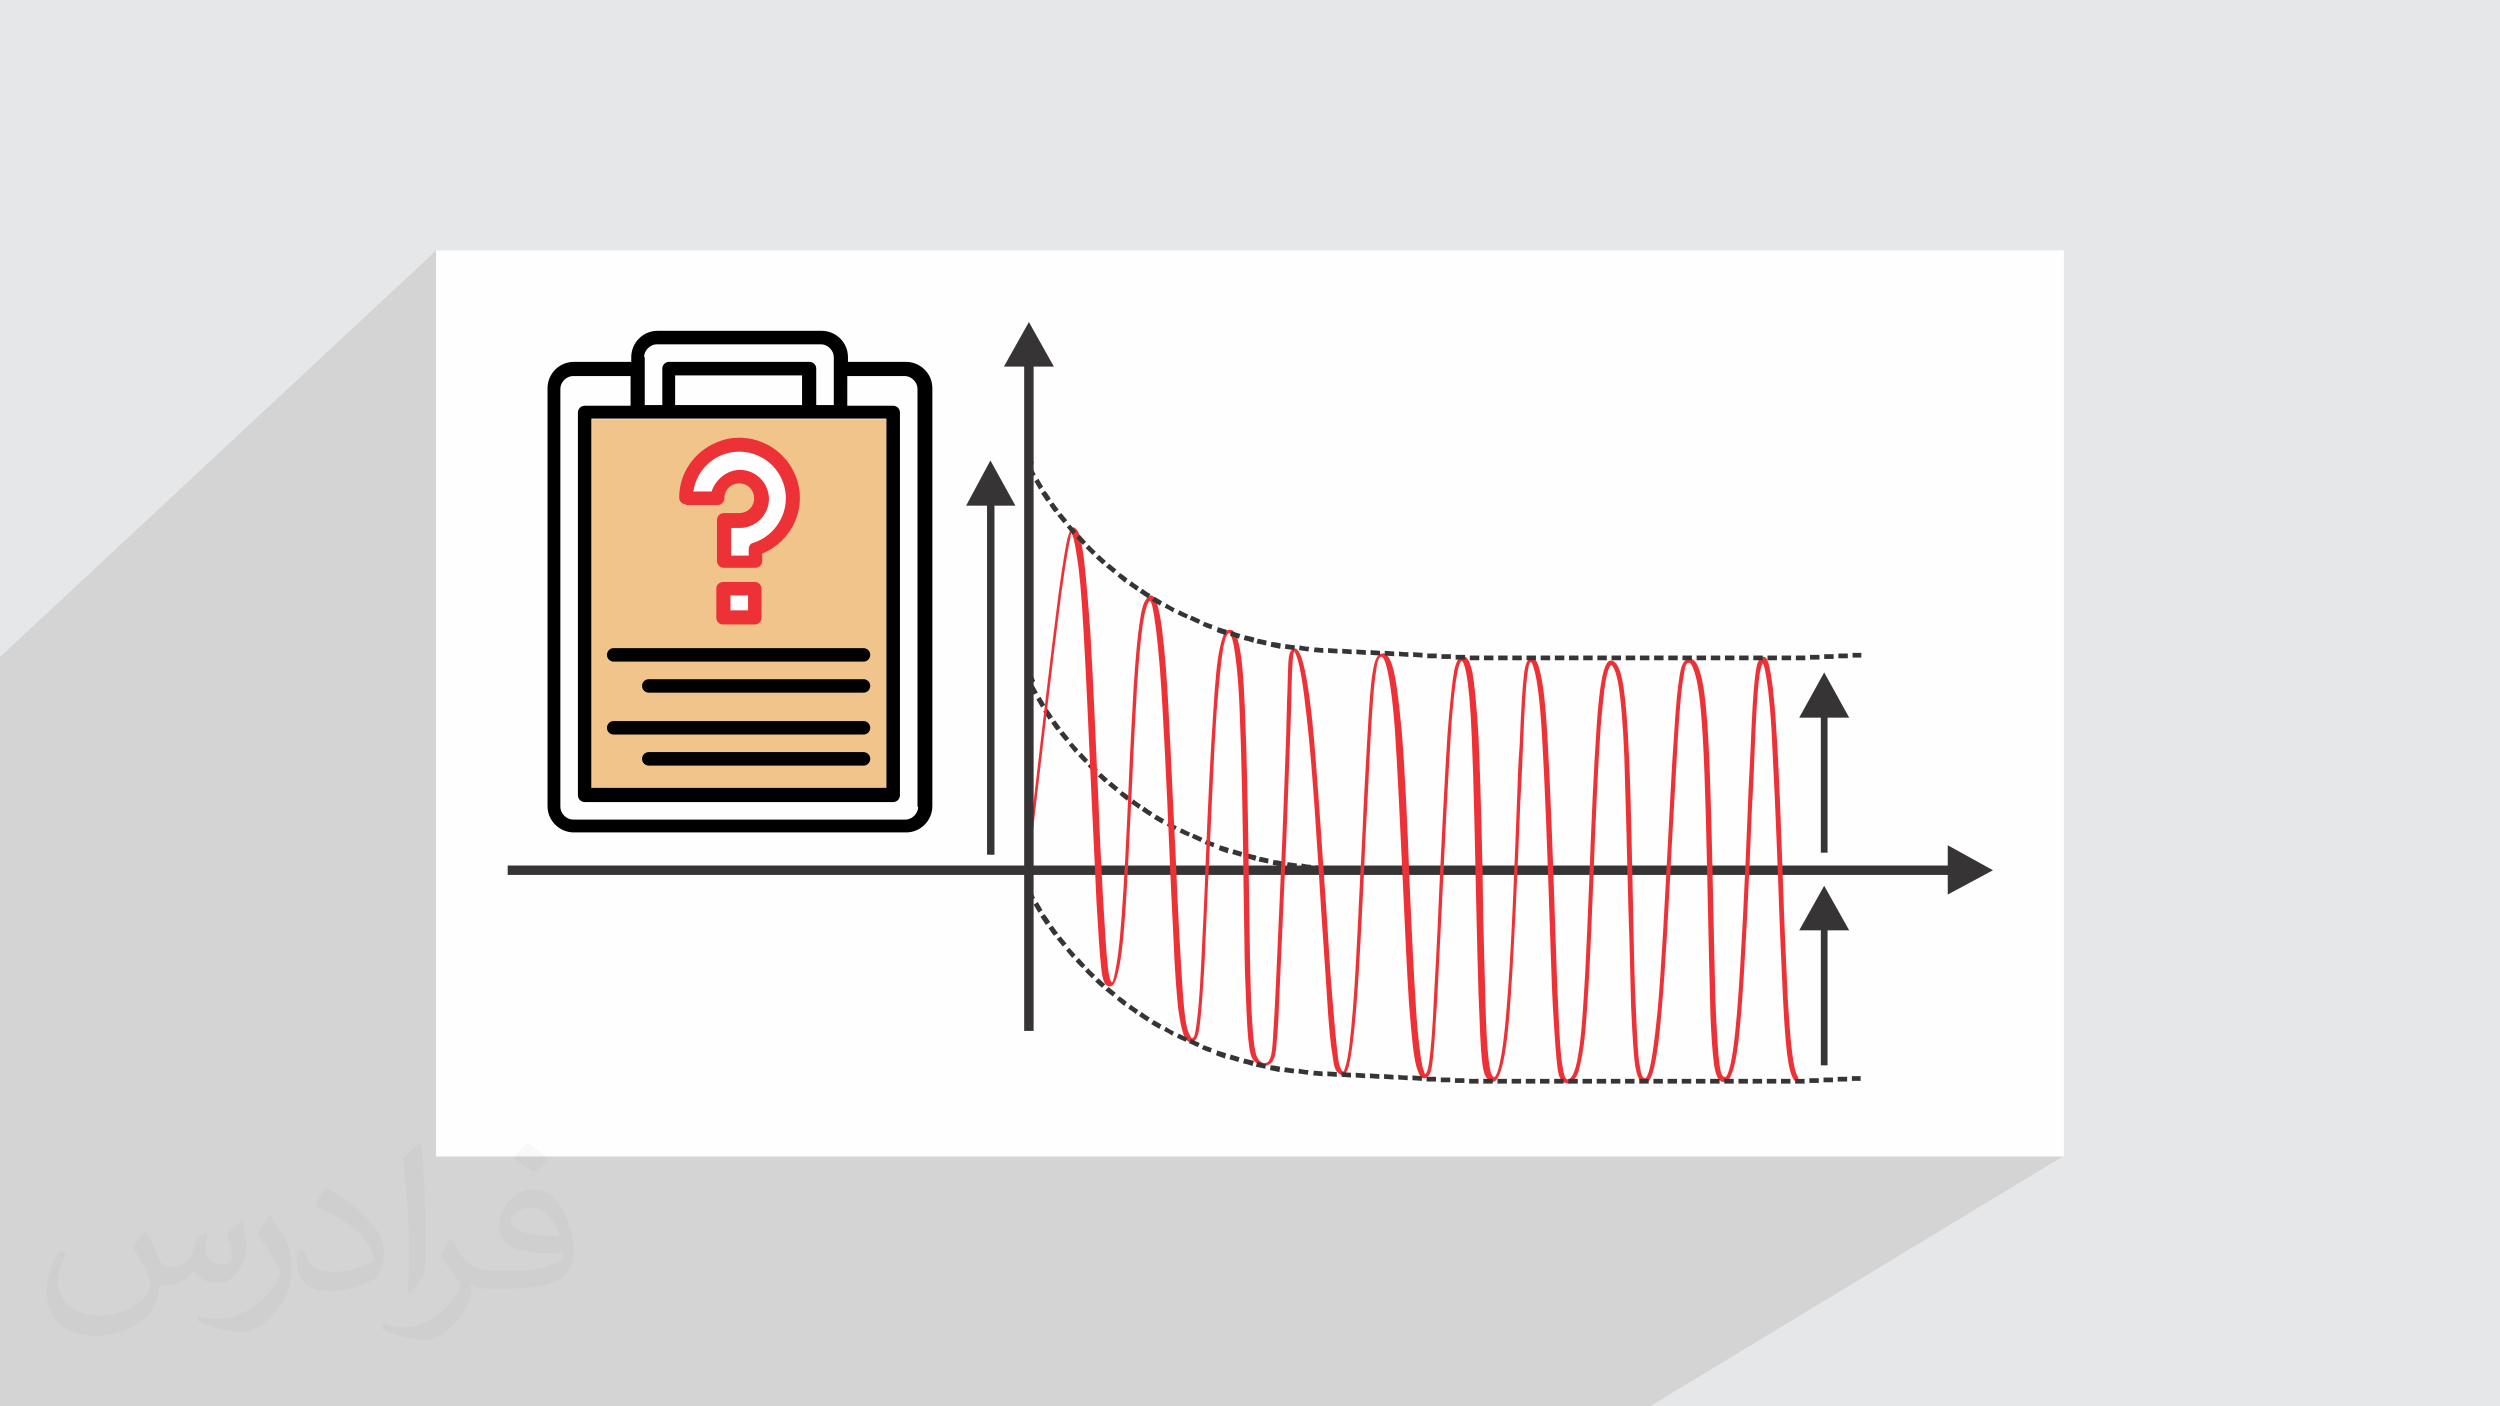 <?xml version="1.0" encoding="UTF-8"?>
<!DOCTYPE svg PUBLIC "-//W3C//DTD SVG 1.1//EN" "http://www.w3.org/Graphics/SVG/1.1/DTD/svg11.dtd">
<!-- Creator: CorelDRAW 2017 -->
<svg xmlns="http://www.w3.org/2000/svg" xml:space="preserve" width="3.703in" height="2.083in" version="1.1" style="shape-rendering:geometricPrecision; text-rendering:geometricPrecision; image-rendering:optimizeQuality; fill-rule:evenodd; clip-rule:evenodd"
viewBox="0 0 3703 2083"
 xmlns:xlink="http://www.w3.org/1999/xlink">
 <defs>
  <style type="text/css">
   <![CDATA[
    .fil2 {fill:#FEFEFE}
    .fil0 {fill:#E6E7E8}
    .fil4 {fill:#F0C48A}
    .fil5 {fill:#FEFEFE}
    .fil8 {fill:#373435;fill-rule:nonzero}
    .fil7 {fill:#ED3237;fill-rule:nonzero}
    .fil6 {fill:black;fill-rule:nonzero}
    .fil3 {fill:#373435;fill-opacity:0.031}
    .fil1 {fill:#373435;fill-opacity:0.102}
   ]]>
  </style>
 </defs>
 <g id="Layer_x0020_1">
  <polygon class="fil0" points="-1,0 3704,0 3704,2083 -1,2083 "/>
  <polygon class="fil1" points="2444,2083 168,2083 -1,2083 -1,974 646,371 646,1712 3057,1712 "/>
  <rect class="fil2" x="646" y="371" width="2411" height="1342"/>
  <path class="fil3" d="M217 1826c7,11 12,21 16,32 3,7 5,19 21,19 5,0 11,-1 17,-5 7,-3 12,-9 14,-17l6 -21 15 -7 1 1c-2,8 -3,16 -3,21 0,18 15,24 27,24 7,0 13,-3 13,-10 0,-8 -4,-22 -8,-35 7,-7 14,-14 22,-20l1 1c4,15 6,30 6,40 0,10 -4,20 -8,27 -7,14 -20,25 -36,25 -12,0 -25,-6 -34,-17l-1 0c-9,11 -22,20 -43,20l-7 0c-1,14 -4,24 -9,33 -13,25 -50,42 -85,42 -49,0 -73,-28 -73,-66 0,-23 8,-45 19,-60l10 4c-7,14 -12,27 -12,40 0,35 29,52 62,52 31,0 68,-19 75,-42 -3,-25 -12,-36 -26,-59 4,-7 10,-15 17,-23l1 0 0 0 0 0 2 1 0 0 0 0 0 0 0 0zm564 -133c10,6 20,14 30,23 -6,8 -12,15 -21,21 -10,-8 -20,-15 -30,-22 7,-8 14,-15 20,-22l0 0 0 0 1 0 0 0 0 0 0 0zm5 96c-17,0 -30,11 -30,19 0,17 33,23 73,23 -5,-20 -22,-42 -43,-42zm-37 93c22,0 41,-1 55,-4 16,-4 30,-12 30,-18 0,-1 0,-3 -1,-5 -9,1 -19,1 -29,1 -29,0 -52,-7 -61,-23 -2,-5 -4,-10 -4,-16 0,-16 7,-32 19,-42 10,-9 21,-14 33,-14 20,0 37,16 48,42 6,14 11,30 11,51 0,14 -4,25 -12,34 -16,15 -45,21 -90,21l-20 0 0 0 -5 0c-11,0 -19,-2 -25,-7l-1 0c0,3 1,5 1,7 0,10 -3,23 -10,33 -20,30 -42,43 -60,43 -19,0 -42,-7 -63,-17l4 -7c7,3 16,5 29,5 34,0 78,-33 84,-64 -1,-3 -4,-6 -7,-10 -10,-12 -16,-22 -22,-32 5,-10 10,-18 14,-25l2 0c14,29 28,46 57,46l5 0 0 0 21 0 0 0 0 0 -3 1 0 0 0 0 0 0 0 0zm-146 31c2,-14 3,-29 3,-43l0 -21c0,-39 -5,-96 -9,-133 7,-8 17,-17 25,-23l2 1c5,47 7,101 7,151 0,13 -1,26 -2,35 -1,12 -8,21 -22,35l-3 -1 -1 -1 0 0 0 0 0 0 0 0zm-151 -62c1,18 10,33 41,33 20,0 36,-5 55,-14 3,-1 5,-3 5,-5 0,-12 -9,-27 -24,-41 -14,-13 -34,-25 -52,-32 -6,-3 -8,-5 -8,-8 0,-5 7,-16 13,-24l2 0c20,11 43,27 60,44 15,16 25,33 25,51 0,13 -4,26 -11,38 -22,11 -46,20 -70,20 -29,0 -48,-14 -48,-45 0,-3 0,-9 1,-16l10 0 0 0 0 0 1 -1 0 0 0 0 0 0 0 0zm-52 -52l18 29c7,11 13,22 13,41l0 24c0,19 -12,39 -32,60 -15,14 -29,20 -42,20 -19,0 -40,-6 -65,-17l3 -7c8,2 17,4 28,4 36,0 72,-26 89,-58 2,-4 3,-7 3,-9 0,-4 -2,-8 -4,-11 -9,-17 -19,-33 -30,-47 6,-9 12,-18 18,-27l1 0 0 0 0 0 0 -2 0 0 0 0 0 0 0 0z"/>
  <g id="_1937855605200">
   <g>
    <rect class="fil4" x="877" y="621" width="447" height="567"/>
    <path class="fil5" d="M1025 742l39 -10c0,0 23,-25 27,-25 5,0 19,1 23,6 4,5 9,13 9,21 0,8 -5,22 -5,22 0,0 -9,6 -14,10 -6,3 -32,6 -32,6l-2 64 42 -1c0,0 3,2 6,-10 3,-13 16,-19 28,-31 12,-13 27,-28 27,-44 1,-16 1,-43 -7,-51 -8,-7 -12,-23 -32,-28 -20,-6 -39,-10 -55,-6 -16,4 -31,1 -38,13 -7,13 -14,2 -14,2l-3 63 0 0 0 0z"/>
    <rect class="fil5" x="1072" y="874" width="42" height="45"/>
    <path class="fil6" d="M1360 1195c0,10 -9,19 -19,19l-492 0c-10,0 -19,-9 -19,-19l0 -619c0,-10 9,-19 19,-19l85 0 0 44 -68 0c-6,0 -10,5 -10,10l0 567c0,6 5,10 10,10l457 0c6,0 10,-5 10,-10l0 -567c0,-6 -5,-10 -10,-10l-68 0 0 -44 85 0c10,0 19,9 19,19l0 619 0 0 1 0zm-406 -666c0,-10 9,-19 19,-19l243 0c10,0 19,9 19,19l0 71 -26 0 0 -54c0,-6 -5,-10 -10,-10l-208 0c-6,0 -10,5 -10,10l0 54 -26 0 0 -71 0 0 1 0zm234 71l-188 0 0 -44 188 0 0 44zm125 20l0 547 -437 0 0 -547 437 0zm28 -84l-85 0 0 -7c0,-22 -18,-39 -39,-39l-243 0c-22,0 -39,18 -39,39l0 7 -85 0c-22,0 -39,18 -39,39l0 619c0,22 18,39 39,39l492 0c22,0 39,-18 39,-39l0 -619c0,-22 -18,-39 -39,-39z"/>
    <path class="fil7" d="M1095 669c38,0 69,31 69,69 0,30 -20,57 -48,66 -5,1 -7,5 -7,10l0 9 -26 0 0 -41 13 0c23,0 43,-19 43,-43 0,-23 -19,-43 -43,-43 -19,0 -36,14 -42,32l-27 0c5,-34 34,-59 68,-59l0 0 0 -1zm-79 79l47 0c6,0 10,-5 10,-10 0,-13 10,-22 22,-22 13,0 22,10 22,22 0,13 -10,22 -22,22l-23 0c-6,0 -10,5 -10,10l0 61c0,6 5,10 10,10 0,0 0,0 0,0l47 0c6,0 10,-5 10,-10 0,0 0,0 0,0l0 -11c46,-19 68,-71 49,-116 -18,-45 -71,-68 -116,-49 -34,14 -56,46 -56,82 0,6 5,10 10,10l0 0 0 1z"/>
    <path class="fil7" d="M1082 882l26 0 0 22 -26 0 0 -22zm36 43c6,0 10,-5 10,-10l0 -43c0,-6 -5,-10 -10,-10l-47 0c-6,0 -10,5 -10,10l0 43c0,6 5,10 10,10l47 0z"/>
    <path class="fil6" d="M1279 960l-370 0c-6,0 -10,5 -10,10 0,6 5,10 10,10l370 0c6,0 10,-5 10,-10 0,-6 -5,-10 -10,-10z"/>
    <path class="fil6" d="M1289 1016c0,-6 -5,-10 -10,-10l-318 0c-6,0 -10,5 -10,10 0,6 5,10 10,10l318 0c6,0 10,-5 10,-10z"/>
    <path class="fil6" d="M899 1078c0,6 5,10 10,10l370 0c6,0 10,-5 10,-10 0,-6 -5,-10 -10,-10l-370 0c-6,0 -10,5 -10,10z"/>
    <path class="fil6" d="M951 1124c0,6 5,10 10,10l318 0c6,0 10,-5 10,-10 0,-6 -5,-10 -10,-10l-318 0c-6,0 -10,5 -10,10z"/>
   </g>
   <path class="fil8" d="M1533 1008c-2,-4 -4,-8 -6,-12l-6 3c2,4 4,9 6,13l6 -3zm1228 277l0 0c-5,0 -9,0 -14,0l0 7c4,0 10,0 14,0l0 0 0 0 0 -7zm-21 0c-5,0 -9,0 -14,0l0 7c5,0 9,0 14,0l0 -7zm-21 0l-14 0 0 7 14 0 0 -7zm-21 0c-5,0 -9,0 -14,0l0 7c5,0 9,0 14,0l0 -7zm-21 0l-14 0 0 7 14 0 0 -7zm-21 0c-5,0 -9,0 -14,0l0 7c5,0 9,0 14,0l0 -7zm-21 0l-14 0 0 7 14 0 0 -7zm-21 0l-14 0 0 7 14 0 0 -7zm-21 0l-14 0 0 7 14 0 0 -7zm-21 0l-14 0 0 7 14 0 0 -7zm-21 0l-14 0 0 7 14 0 0 -7zm-21 0l-14 0 0 7 14 0 0 -7zm-21 0c-5,0 -9,0 -14,0l0 7c5,0 9,0 14,0l0 -7zm-21 0l-14 0 0 7 14 0 0 -7zm-21 0l-14 0 0 7 14 0 0 -7zm-21 0c-5,0 -9,0 -14,0l0 7c5,0 9,0 14,0l0 -7zm-21 0l-14 0 0 7 14 0 0 -7zm-21 0c-5,0 -9,0 -14,0l0 7c5,0 9,0 14,0l0 -7zm-21 0l-14 0 0 7 14 0 0 -7zm-21 0l-14 0 0 7 14 0 0 -7zm-21 0l-14 0 0 7 14 0 0 -7zm-21 0l0 7c-5,0 -9,0 -14,0l0 -7c5,0 9,0 14,0zm-21 0l-14 0 0 7 14 0 0 -7zm-21 0l-14 0 0 7 14 0 0 -7zm-21 0c-5,0 -9,0 -14,0l0 7c5,0 9,0 14,0l0 -7zm-21 0l-14 0 0 7 14 0 0 -7zm-21 0c-5,0 -9,0 -14,0l0 7c4,0 9,0 14,0l0 -7zm-21 0l-14 0 0 7 14 0 0 -7zm-21 0l-14 0 0 7 14 0 0 -7zm-21 0c-5,0 -9,0 -14,0l0 7c5,0 9,0 14,0l0 -7zm-21 0l-14 0 0 7 14 0 0 -7zm-21 0c-5,0 -9,0 -14,0l0 7c5,0 9,0 14,0l0 -7zm-21 0c-5,0 -9,0 -14,0l0 7c5,0 9,0 14,0l0 -7zm-21 0l-14 0 0 7 14 0 0 -7zm-21 0l-14 0 0 7 14 0 0 -7zm-21 0c-5,0 -9,0 -14,0l0 7c5,0 9,0 14,0l0 -7zm-21 0c-5,0 -9,0 -14,0l0 7c5,0 9,0 14,0l0 -7zm-21 -1c-5,0 -9,0 -14,-1l0 7c5,0 9,1 14,1l0 -7zm-21 -1c-5,0 -9,-1 -14,-1l-1 7c5,0 9,1 14,1l0 -7zm-21 -2c-5,0 -9,-1 -14,-2l-1 7c5,1 9,1 14,2l1 -7zm-21 -2c-5,-1 -9,-1 -14,-2l-1 7c5,1 9,1 14,2l1 -7zm-21 -3c-5,-1 -9,-2 -14,-2l-1 7c5,1 9,2 14,3l1 -7zm-20 -4c-4,-1 -9,-2 -14,-3l-2 7c5,1 9,2 14,3l1 -7zm-20 -5c-4,-1 -9,-2 -13,-3l-2 7c5,1 9,2 14,4l2 -7zm-20 -5c-4,-1 -9,-3 -13,-4l-2 7c4,1 9,3 13,4l2 -7zm-20 -6c-4,-1 -9,-3 -13,-4l-2 7c4,2 9,3 13,5l2 -7zm-20 -7c-4,-2 -9,-3 -13,-5l-3 6c4,2 9,3 13,5l2 -7zm-19 -8c-4,-2 -9,-4 -13,-6l-3 6c4,2 9,4 13,6l3 -6zm-19 -8c-4,-2 -8,-4 -12,-6l-3 6c4,2 8,4 13,6l3 -6zm-19 -9c-4,-2 -8,-4 -12,-7l-3 6c4,2 8,4 12,7l3 -6zm-18 -10c-4,-2 -8,-5 -12,-7l-4 6c4,2 8,5 12,7l3 -6zm-18 -11c-4,-2 -8,-5 -12,-8l-4 6c4,3 8,5 12,8l4 -6zm-17 -11c-4,-3 -8,-5 -11,-8l-4 6c4,3 8,5 11,8l4 -6zm-17 -12c-4,-3 -7,-6 -11,-8l-4 5c4,3 7,6 11,9l4 -6zm-16 -13c-4,-3 -7,-6 -11,-9l-5 5c4,3 7,6 11,9l4 -5zm-16 -13c-3,-3 -7,-6 -10,-9l-5 5c3,3 7,6 10,9l5 -5zm-15 -14c-3,-3 -7,-6 -10,-10l-5 5c3,3 7,7 10,10l5 -5zm-15 -15c-3,-3 -6,-7 -9,-10l-5 5c3,3 6,7 10,10l5 -5zm-14 -15c-3,-3 -6,-7 -9,-10l-5 4 9 11 5 -5zm-13 -16c-3,-4 -6,-7 -9,-11l-6 4c3,4 6,7 9,11l5 -4zm-13 -16c-3,-4 -5,-7 -8,-11l-6 4c3,4 5,8 8,11l6 -4zm-12 -17c-3,-4 -5,-8 -8,-11l-6 4c3,4 5,8 8,12l6 -4zm-11 -17c-2,-4 -5,-8 -7,-12l-6 4c2,4 5,8 7,12l6 -4zm-11 -18c-2,-4 -4,-8 -7,-12l-6 3c2,4 4,8 7,12l6 -3z"/>
   <polygon class="fil8" points="2885,1282 752,1282 752,1296 2885,1296 2885,1325 2952,1289 2885,1252 "/>
   <path class="fil7" d="M1521 1274l0 -1c18,-155 36,-309 47,-394 6,-43 10,-68 13,-81 5,-19 9,-20 15,-12 3,5 6,15 9,38 3,23 6,58 10,112 4,66 8,162 12,250 2,56 5,108 7,148 3,51 5,81 7,99 2,16 4,21 6,22 1,0 2,-2 4,-12 3,-13 7,-38 10,-81 4,-52 8,-130 11,-204 2,-51 5,-100 7,-138 3,-47 6,-78 9,-98 3,-21 6,-30 10,-35 6,-8 12,-8 17,11 4,14 8,42 12,92 5,66 9,173 14,269 2,48 4,93 6,129 3,53 5,85 7,106 2,20 4,28 6,34 2,5 4,8 5,10 0,0 1,0 2,-1 2,-1 3,-4 5,-18 2,-15 5,-41 7,-88 2,-41 5,-98 7,-157 3,-78 7,-161 11,-218 3,-50 6,-80 10,-97 4,-19 8,-25 13,-26 6,-1 11,2 15,21 4,16 7,46 9,97 3,68 5,174 6,267 1,46 1,89 2,123 1,51 3,81 5,100 2,18 4,24 7,28 1,2 3,3 4,4 2,1 3,2 5,2 2,0 3,-1 5,-2 1,-1 2,-2 2,-3 2,-3 4,-9 5,-24 1,-17 3,-44 5,-90 2,-47 5,-114 8,-180 3,-67 5,-134 7,-183 1,-30 1,-53 2,-70 1,-41 1,-53 5,-59 1,-1 2,-2 3,-3 2,-1 5,-1 7,2 2,2 3,4 5,9 5,13 11,41 17,98 7,71 14,185 21,283 3,44 5,85 8,118 4,52 7,80 9,96 2,15 5,18 7,20 1,1 2,0 4,-8 4,-12 7,-37 11,-85 5,-63 9,-166 14,-259 2,-51 5,-100 7,-137 3,-53 5,-83 8,-101 3,-19 6,-25 11,-28 6,-3 12,-2 18,16 5,15 9,43 14,95 5,58 9,146 12,231 3,66 6,131 9,176 3,51 7,79 10,93 3,10 4,12 4,11 2,-1 4,-5 6,-19 2,-16 5,-45 7,-95 2,-38 5,-88 7,-140 4,-89 9,-186 13,-249 4,-50 7,-79 10,-95 4,-18 9,-22 14,-21 5,1 9,6 13,24 3,17 6,46 9,95 3,68 6,174 7,267 1,43 2,83 3,115 1,50 3,79 5,97 2,17 4,22 7,25 1,1 3,1 6,-7 4,-12 9,-38 13,-87 7,-77 12,-209 16,-314 1,-31 2,-60 4,-84 2,-53 4,-83 6,-101 2,-19 5,-24 9,-26 5,-2 11,-1 15,18 4,15 8,44 11,96 4,66 8,172 11,265 2,51 3,99 5,135 2,51 4,78 7,92 2,13 4,15 5,16 2,1 3,1 5,0 2,-2 5,-5 7,-12 3,-7 5,-18 8,-39 3,-22 5,-54 8,-105 2,-38 4,-87 6,-137 3,-84 7,-173 11,-229 3,-46 7,-71 11,-84 5,-17 12,-16 18,-9 4,5 8,15 11,36 3,21 6,53 8,104 3,60 4,145 6,224 1,55 2,107 4,145 2,46 3,73 6,87 2,14 4,17 7,18 1,1 3,0 6,-9 4,-13 8,-39 13,-88 6,-64 11,-167 16,-260 3,-53 5,-103 8,-141 3,-52 6,-82 9,-99 3,-19 8,-23 13,-24 6,-1 12,2 17,19 5,15 9,43 12,94 4,66 6,172 8,265 1,49 2,94 3,129 2,51 4,79 6,94 2,14 4,17 7,18 2,1 4,0 7,-10 4,-13 8,-38 12,-86 6,-74 12,-201 16,-304 1,-32 3,-61 4,-85 2,-52 4,-83 6,-102 2,-20 4,-27 7,-31 5,-6 11,-8 15,11 3,13 7,40 10,91 4,57 7,145 10,229 2,64 5,126 7,170 6,101 11,110 16,119l-6 4c-6,-10 -12,-19 -17,-122 -2,-44 -5,-106 -7,-170 -3,-84 -7,-171 -10,-228 -3,-50 -7,-77 -10,-90 -2,-8 -3,-9 -3,-8 -2,3 -4,9 -6,27 -2,19 -4,50 -6,102 -1,25 -2,54 -4,85 -4,103 -10,230 -16,304 -4,49 -8,74 -13,87 -5,16 -11,16 -16,14 -4,-2 -8,-6 -11,-24 -2,-16 -5,-44 -6,-95 -1,-35 -2,-81 -3,-129 -2,-93 -4,-198 -8,-265 -3,-50 -7,-78 -12,-93 -4,-13 -7,-15 -9,-14 -3,0 -5,4 -7,18 -3,16 -6,46 -9,98 -2,38 -5,88 -8,141 -5,93 -10,196 -16,260 -4,50 -9,77 -13,90 -5,17 -11,16 -16,13 -4,-2 -7,-7 -10,-23 -2,-15 -4,-42 -6,-88 -1,-38 -2,-90 -4,-145 -2,-79 -4,-164 -6,-224 -2,-50 -5,-83 -8,-103 -3,-20 -7,-29 -10,-33 -1,-2 -3,-1 -6,7 -4,12 -7,37 -11,83 -4,57 -8,146 -11,229 -2,51 -4,99 -6,137 -3,51 -5,83 -8,105 -3,22 -6,33 -8,41 -3,8 -7,13 -10,15 -4,3 -8,2 -12,0 -3,-2 -7,-5 -9,-21 -2,-15 -4,-42 -7,-93 -2,-36 -3,-84 -5,-135 -3,-93 -7,-198 -11,-265 -3,-51 -7,-80 -11,-95 -3,-12 -5,-14 -6,-13 -2,1 -3,5 -5,21 -2,17 -4,48 -6,100 -1,24 -2,53 -4,84 -4,105 -10,238 -16,314 -4,50 -9,76 -14,89 -6,17 -13,15 -18,10 -4,-4 -7,-10 -9,-29 -2,-18 -3,-47 -5,-97 -1,-32 -2,-72 -3,-115 -2,-92 -4,-199 -7,-266 -2,-49 -5,-78 -8,-94 -3,-15 -5,-18 -7,-19 -1,0 -3,2 -6,15 -3,16 -7,44 -10,94 -4,63 -9,160 -13,249 -3,53 -5,103 -7,140 -3,50 -5,79 -7,95 -2,18 -5,22 -9,24 -5,3 -10,2 -15,-16 -4,-14 -7,-42 -11,-94 -3,-45 -6,-110 -9,-177 -4,-84 -8,-172 -12,-230 -4,-52 -9,-80 -13,-94 -3,-11 -6,-13 -8,-12 -3,2 -5,6 -7,23 -3,18 -5,48 -8,100 -2,37 -4,86 -7,137 -4,93 -9,196 -14,259 -4,49 -8,74 -11,87 -5,16 -10,15 -15,11 -4,-3 -7,-7 -9,-25 -3,-16 -6,-45 -9,-97 -2,-32 -5,-73 -8,-118 -6,-98 -13,-213 -21,-283 -6,-56 -11,-84 -16,-96 -1,-3 -2,-5 -3,-6 -2,4 -3,17 -4,55 0,18 -1,41 -2,70 -2,49 -4,116 -7,183 -3,67 -6,133 -8,180 -2,47 -3,74 -5,91 -1,17 -3,23 -6,28 -1,2 -3,3 -4,4 -3,2 -6,3 -9,3 -3,0 -6,-1 -9,-3 -2,-1 -4,-3 -6,-5 -4,-5 -6,-12 -8,-31 -2,-19 -3,-49 -5,-100 -1,-34 -1,-77 -2,-124 -1,-93 -3,-199 -6,-267 -2,-50 -6,-79 -9,-95 -3,-13 -5,-17 -7,-16 -2,1 -5,5 -8,21 -3,17 -6,47 -10,96 -4,57 -7,140 -11,218 -3,59 -5,116 -7,157 -3,48 -5,74 -7,89 -2,16 -5,20 -7,22 -3,3 -7,4 -11,1 -3,-2 -5,-6 -7,-13 -2,-6 -4,-15 -7,-36 -2,-20 -5,-53 -7,-106 -2,-36 -4,-81 -6,-129 -4,-95 -9,-202 -14,-268 -4,-50 -8,-77 -11,-91 -2,-9 -4,-10 -5,-8 -3,4 -6,13 -9,32 -3,20 -6,50 -9,97 -2,38 -5,88 -7,138 -4,75 -7,153 -11,204 -3,43 -7,68 -11,82 -4,17 -10,19 -15,16 -4,-2 -7,-8 -9,-27 -2,-18 -4,-48 -7,-99 -2,-40 -4,-92 -7,-148 -4,-87 -8,-183 -12,-250 -3,-54 -6,-89 -10,-112 -3,-22 -6,-31 -8,-35 0,0 -1,2 -2,10 -3,13 -7,38 -13,80 -11,84 -29,239 -47,394l0 1 -7 -1z"/>
   <path class="fil8" d="M1530 1312c-2,-4 -4,-8 -6,-12l-6 3c2,4 4,9 6,13l6 -3zm1226 282c-4,0 -9,0 -13,0l0 7c4,0 9,0 13,0l0 -7zm-20 1l-14 0 0 7 14 0 0 -7zm-21 1l-14 0 0 7 14 0 0 -7zm-21 1l-14 0 0 7 14 0 0 -7zm-21 1l-14 0 0 7 14 0 0 -7zm-21 0c-5,0 -9,0 -14,0l0 7c5,0 9,0 14,0l0 -7zm-21 0l-14 0 0 7 14 0 0 -7zm-21 0l-14 0 0 7 14 0 0 -7zm-21 0l-14 0 0 7 14 0 0 -7zm-21 0l-14 0 0 7 14 0 0 -7zm-21 0c-4,0 -10,0 -14,0l0 7c4,0 10,0 14,0l0 -7zm-21 0l-14 0 0 7 14 0 0 -7zm-21 0c-5,0 -9,0 -14,0l0 7c5,0 9,0 14,0l0 -7zm-21 0l-14 0 0 7 14 0 0 -7zm-21 0c-5,0 -9,0 -14,0l0 7c5,0 9,0 14,0l0 -7zm-21 0l-14 0 0 7 14 0 0 -7zm-21 0l-14 0 0 7 14 0 0 -7zm-21 0l-14 0 0 7 14 0 0 -7zm-21 0l-14 0 0 7 14 0 0 -7zm-21 0l-14 0 0 7 14 0 0 -7zm-21 0l-14 0 0 7 14 0 0 -7zm-21 0l-14 0 0 7 14 0 0 -7zm-21 0l-14 0 0 7 14 0 0 -7zm-21 0l-14 0 0 7 14 0 0 -7zm-21 0l-14 0 0 7 14 0 0 -7zm-21 0l-14 0 0 7 14 0 0 -7zm-21 0l-14 0 0 7 14 0 0 -7zm-21 0l-14 0 0 7 14 0 0 -7zm-21 -1l-14 0 0 7 14 0 0 -7zm-21 -1c-5,0 -9,0 -14,0l0 7c5,0 9,0 14,0l0 -7zm-21 -1l-14 0 0 7c5,0 9,0 14,0l0 -7zm-21 -1l-14 -1 0 7 14 1 0 -7zm-21 -1c-5,0 -9,0 -14,-1l0 7 14 1 0 -7zm-21 -1l-14 -1 0 7 14 1 0 -7zm-21 -1l-14 -1 0 7 14 1 0 -7zm-21 -1l-14 -1 0 7 14 1 0 -7zm-21 -1l-14 -1 0 7 14 1 0 -7zm-21 -1l-14 -1 0 7 14 1 0 -7zm-21 -1l0 7c-5,0 -9,-1 -14,-1l1 -7c5,0 9,1 14,1zm-21 -2c-5,0 -9,-1 -14,-2l-1 7c5,1 9,1 14,2l1 -7zm-21 -2c-5,-1 -9,-1 -14,-2l-1 7c5,1 9,1 14,2l1 -7zm-21 -3c-5,-1 -9,-2 -14,-2l-1 7c5,1 9,2 14,3l1 -7zm-20 -4c-4,-1 -9,-2 -14,-3l-2 7c5,1 9,2 14,3l1 -7zm-20 -5c-4,-1 -9,-2 -13,-3l-2 7c5,1 9,2 14,4l2 -7zm-20 -5c-4,-1 -9,-3 -13,-4l-2 7c4,1 9,3 13,4l2 -7zm-20 -6c-4,-1 -9,-3 -13,-4l-2 7c4,2 9,3 13,5l2 -7zm-20 -7c-4,-2 -9,-3 -13,-5l-3 6c4,2 9,4 13,5l2 -7zm-19 -8c-4,-2 -9,-4 -13,-6l-3 6c4,2 9,4 13,6l3 -6zm-19 -8c-4,-2 -8,-4 -12,-6l-3 6c4,2 8,4 13,6l3 -6zm-19 -9c-4,-2 -8,-4 -12,-7l-3 6c4,2 8,4 12,7l3 -6zm-18 -10c-4,-2 -8,-5 -12,-7l-4 6c4,2 8,5 12,7l3 -6zm-18 -11c-4,-2 -8,-5 -12,-8l-4 6c4,3 8,5 12,8l4 -6zm-17 -11c-4,-3 -8,-5 -11,-8l-4 6c4,3 8,5 11,8l4 -6zm-17 -12c-4,-3 -7,-6 -11,-8l-4 5c4,3 7,6 11,9l4 -6zm-16 -13c-4,-3 -7,-6 -11,-9l-5 5c4,3 7,6 11,9l4 -5zm-16 -13c-3,-3 -7,-6 -10,-9l-5 5c3,3 7,6 10,9l5 -5zm-15 -14c-3,-3 -7,-6 -10,-10l-5 5c3,3 7,7 10,10l5 -5zm-15 -15c-3,-3 -6,-7 -9,-10l-5 5c3,3 6,7 10,10l5 -5zm-14 -15c-3,-3 -6,-7 -9,-10l-5 4c3,4 6,7 9,11l5 -5zm-13 -16c-3,-4 -6,-7 -9,-11l-6 4c3,4 6,7 9,11l5 -4zm-13 -16c-3,-4 -5,-7 -8,-11l-6 4c3,4 5,8 8,11l6 -4zm-12 -17c-3,-4 -5,-8 -8,-11l-6 4c3,4 5,8 8,12l6 -4zm-11 -17c-2,-4 -5,-8 -7,-12l-6 4c2,4 5,8 7,12l6 -4zm-11 -18c-2,-4 -4,-8 -7,-12l-6 3c2,4 4,8 7,12l6 -3z"/>
   <path class="fil8" d="M1531 685c-2,-4 -4,-8 -6,-12l-6 3c2,4 4,9 6,13l6 -3zm1226 282c-4,0 -9,0 -13,0l0 7c4,0 9,0 13,0l0 -7zm-20 1l-14 0 0 7 14 0 0 -7zm-21 1l-14 0 0 7 14 0 0 -7zm-21 1l-14 0 0 7 14 0 0 -7zm-21 1l-14 0 0 7 14 0 0 -7zm-21 0c-5,0 -9,0 -14,0l0 7c5,0 9,0 14,0l0 -7zm-21 0l-14 0 0 7 14 0 0 -7zm-21 0l-14 0 0 7 14 0 0 -7zm-21 0l-14 0 0 7 14 0 0 -7zm-21 0l-14 0 0 7 14 0 0 -7zm-21 0c-4,0 -10,0 -14,0l0 7c4,0 10,0 14,0l0 -7zm-21 0l-14 0 0 7 14 0 0 -7zm-21 0c-5,0 -9,0 -14,0l0 7c5,0 9,0 14,0l0 -7zm-21 0l-14 0 0 7 14 0 0 -7zm-21 0c-5,0 -9,0 -14,0l0 7c5,0 9,0 14,0l0 -7zm-21 0l-14 0 0 7 14 0 0 -7zm-21 0l-14 0 0 7 14 0 0 -7zm-21 0l-14 0 0 7 14 0 0 -7zm-21 0l-14 0 0 7 14 0 0 -7zm-21 0l-14 0 0 7 14 0 0 -7zm-21 0l-14 0 0 7 14 0 0 -7zm-21 0l-14 0 0 7 14 0 0 -7zm-21 0l-14 0 0 7 14 0 0 -7zm-21 0l-14 0 0 7 14 0 0 -7zm-21 0l-14 0 0 7 14 0 0 -7zm-21 0l-14 0 0 7 14 0 0 -7zm-21 0l-14 0 0 7 14 0 0 -7zm-21 0l-14 0 0 7 14 0 0 -7zm-21 -1l-14 0 0 7 14 0 0 -7zm-21 -1c-5,0 -9,0 -14,0l0 7c5,0 9,0 14,0l0 -7zm-21 -1l-14 0 0 7c5,0 9,0 14,0l0 -7zm-21 -1l-14 -1 0 7 14 1 0 -7zm-21 -1c-5,0 -9,0 -14,-1l0 7 14 1 0 -7zm-21 -1l-14 -1 0 7 14 1 0 -7zm-21 -1l-14 -1 0 7 14 1 0 -7zm-21 -1l-14 -1 0 7 14 1 0 -7zm-21 -1l-14 -1 0 7 14 1 0 -7zm-21 -1l-14 -1 0 7 14 1 0 -7zm-21 -1l0 7c-5,0 -9,-1 -14,-1l1 -7c5,0 9,1 14,1zm-21 -2c-5,0 -9,-1 -14,-2l-1 7c5,1 9,1 14,2l1 -7zm-21 -2c-5,-1 -9,-1 -14,-2l-1 7c5,1 9,1 14,2l1 -7zm-21 -3c-5,-1 -9,-2 -14,-2l-1 7c5,1 9,2 14,3l1 -7zm-20 -4c-4,-1 -9,-2 -14,-3l-2 7c5,1 9,2 14,3l1 -7zm-20 -5c-4,-1 -9,-2 -13,-3l-2 7c5,1 9,2 14,4l2 -7zm-20 -5c-4,-1 -9,-3 -13,-4l-2 7c4,1 9,3 13,4l2 -7zm-20 -6c-4,-1 -9,-3 -13,-4l-2 7c4,2 9,3 13,5l2 -7zm-20 -7c-4,-2 -9,-3 -13,-5l-3 6c4,2 9,4 13,5l2 -7zm-19 -8c-4,-2 -9,-4 -13,-6l-3 6c4,2 9,4 13,6l3 -6zm-19 -8c-4,-2 -8,-4 -12,-6l-3 6c4,2 8,4 13,6l3 -6zm-19 -9c-4,-2 -8,-4 -12,-7l-3 6c4,2 8,4 12,7l3 -6zm-18 -10c-4,-2 -8,-5 -12,-7l-4 6c4,2 8,5 12,7l3 -6zm-18 -11c-4,-2 -8,-5 -12,-8l-4 6c4,3 8,5 12,8l4 -6zm-17 -11c-4,-3 -8,-5 -11,-8l-4 6c4,3 8,5 11,8l4 -6zm-17 -12c-4,-3 -7,-6 -11,-8l-4 5c4,3 7,6 11,9l4 -6zm-16 -13c-4,-3 -7,-6 -11,-9l-5 5c4,3 7,6 11,9l4 -5zm-16 -13c-3,-3 -7,-6 -10,-9l-5 5c3,3 7,6 10,9l5 -5zm-15 -14c-3,-3 -7,-6 -10,-10l-5 5c3,3 7,7 10,10l5 -5zm-15 -15c-3,-3 -6,-7 -9,-10l-5 5c3,3 6,7 10,10l5 -5zm-14 -15c-3,-3 -6,-7 -9,-10l-5 4c3,4 6,7 9,11l5 -5zm-13 -16c-3,-4 -6,-7 -9,-11l-6 4c3,4 6,7 9,11l5 -4zm-13 -16c-3,-4 -5,-7 -8,-11l-6 4c3,4 5,8 8,11l6 -4zm-12 -17c-3,-4 -5,-8 -8,-11l-6 4c3,4 5,8 8,12l6 -4zm-11 -17c-2,-4 -5,-8 -7,-12l-6 4c2,4 5,8 7,12l6 -4zm-11 -18c-2,-4 -4,-8 -7,-12l-6 3c2,4 4,8 7,12l6 -3z"/>
   <polygon class="fil8" points="1517,543 1517,1527 1531,1527 1531,543 1561,543 1524,477 1487,543 "/>
   <polygon class="fil8" points="1462,749 1462,1266 1473,1266 1473,749 1504,749 1467,682 1431,749 "/>
   <polygon class="fil8" points="2697,1063 2697,1263 2707,1263 2707,1063 2739,1063 2702,996 2665,1063 "/>
   <polygon class="fil8" points="2697,1378 2697,1578 2707,1578 2707,1378 2739,1378 2702,1312 2665,1378 "/>
  </g>
 </g>
</svg>
